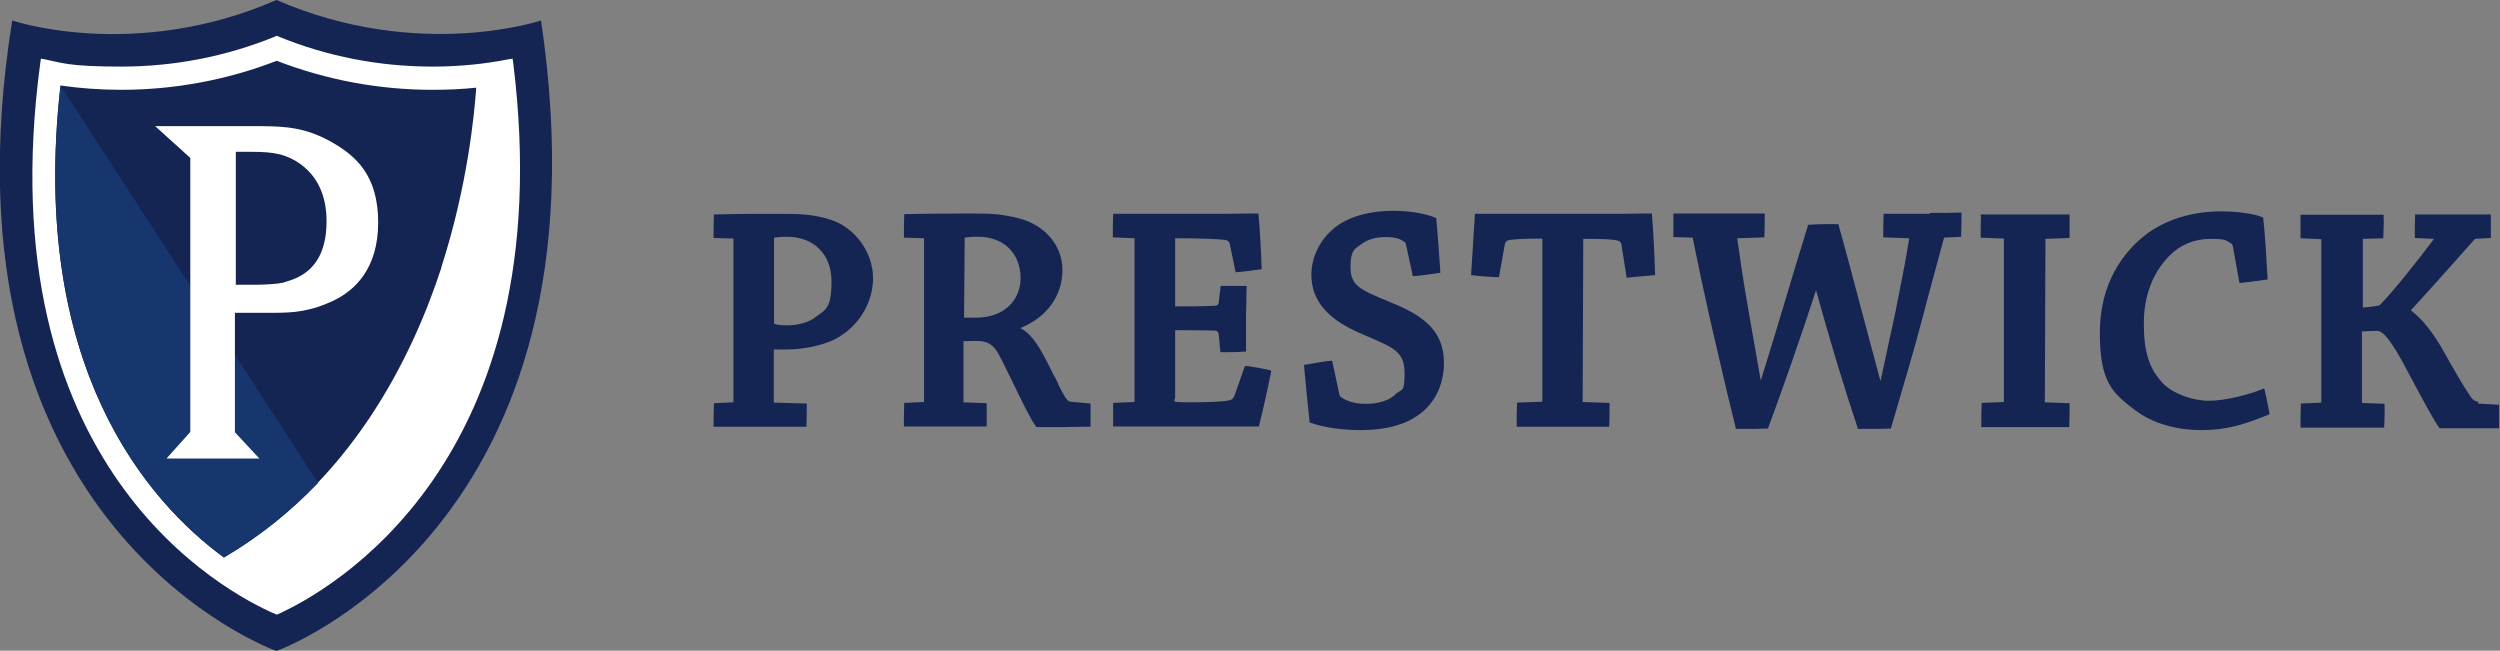 <?xml version="1.0" encoding="UTF-8"?>
<svg id="Layer_2" xmlns="http://www.w3.org/2000/svg" version="1.1" viewBox="0 0 818.4 213">
  <rect x="0" y="0" width="818.4" height="213" fill="#808080" stroke="none"/>
  <!-- Generator: Adobe Illustrator 29.3.1, SVG Export Plug-In . SVG Version: 2.1.0 Build 151)  -->
  <defs>
    <style>
      .st0 {
        fill: #152553;
      }

      .st1 {
        fill: #fff;
      }

      .st2 {
        fill: #17366d;
      }
    </style>
  </defs>
  <g id="Layer_1-2">
    <g>
      <path class="st0" d="M271.5,71.8c-5.5-1.7-9.9-1.8-16.5-1.8s-12.7,0-20.8.2h-.5v.5c-.1,2.1-.1,4.4-.1,6.7v.5l6.5.2v53.6l-6.4.3v.5c-.1,2.1-.1,4.5-.1,6.6v.6h30.4v-.5c.1-2.1.1-4.5.1-6.6v-.5l-10.8-.3v-17.4c1.1,0,2.8,0,4.2,0,5.3,0,11.1-1.2,15.1-3,7.9-3.7,13.2-11.8,13.2-20.3s-5.9-16.8-14.3-19.3h0ZM266.9,103.9c-2.3,1.7-5.8,2.6-9.3,2.6s-4.1-.5-4.2-.6v-28.1c.7-.1,2-.3,4.1-.3,8.9,0,14.7,5.7,14.7,14.6s-1.9,9.3-5.4,11.8h0Z"/>
      <path class="st0" d="M346.5,125.8c-.6-1.2-1.1-2.3-1.7-3.3-4-8-6.5-12.9-10.8-15.1,8.7-3.5,13.8-10.6,13.8-19s-6.2-14.9-14.2-16.9c-5.8-1.5-9.3-1.6-15.1-1.6s-13.5,0-22,.2h-.5v.5c-.1,2.2-.1,4.5-.1,6.7v.5l6.6.2v53.6c-.1,0-6.5.3-6.5.3v.5c-.1,2.2-.1,4.4-.1,6.6v.6h27.1v-.6c0-1.1,0-2.2,0-3.3,0-1.1,0-2.2,0-3.2v-.5l-7.6-.3v-20c.6,0,1.7-.1,4.1-.1,3.8,0,5.6,1.1,7.5,4.5,1.1,2,2.6,5.2,4.3,8.6,2.7,5.6,5.7,11.9,7.8,14.9l.2.2h.3c.8,0,2.6,0,4.4,0,2,0,4.1,0,5.1,0,2.2-.1,5.3-.1,7.4-.1h.5v-.6c0-1.1,0-2.2,0-3.3,0-1.1,0-2.2,0-3.2v-.5l-6.5-.6c-.9,0-1.7-.9-4.1-5.7h0ZM334.1,91.1c0,6.4-4.6,12.9-14.7,12.9s-3.1,0-3.8,0l.2-26.2c.6-.1,1.9-.3,4.3-.3,8.5,0,14,5.4,14,13.7h0Z"/>
      <path class="st0" d="M407.9,119.9h-.4c0,0-3.3,9.4-3.3,9.4-.4,1.1-.8,1.5-1.6,1.7-1.4.4-5.5.7-12.8.7s-5.1-.3-5.1-1.7v-21.9c4.7,0,8.9,0,12.7.1,1.1,0,1.5.4,1.6,1.6l.5,5.5h.5c2.5,0,5,0,7.4-.2h.5v-10.5c0-1.7,0-3.5.1-5.2,0-1.8,0-3.5.1-5.2v-.6s-.6,0-.6,0c-.8,0-1.5,0-2.3,0-1.6,0-3.4,0-5.1,0h-.5s-.6,5-.6,5c0,1.1-.5,1.5-1.5,1.5-4.3.2-8.3.2-12.8.2v-22.3h1.8c6.9,0,12.2.3,14.3.5,1.4.2,1.6.7,1.8,1.5l1.9,9.1h.5c2.4-.2,5.2-.6,7.5-.9h.5c0,0,0-.6,0-.6-.2-5.8-.5-11.6-1-17.2v-.5h-.6c-2.4,0-5.3,0-9.7.1h-37.3v.5c-.1,2.1-.1,4.4-.1,6.7v.5l7.1.3v53.6l-7,.3v.5c0,1,0,2.1,0,3.2,0,1.1,0,2.3,0,3.4v.6h.5c1.9,0,4,0,6.2,0,2.3,0,4.8,0,7.2,0,9,0,17.9,0,24.5,0,4,0,7.1,0,9,0h.4v-.4c1.3-5.2,2.6-10.9,3.9-17.4v-.5c.1,0-.4-.1-.4-.1-2.9-.7-5.4-1.1-7.6-1.4h0ZM371.4,131.7h0v.6-.6Z"/>
      <path class="st0" d="M455.1,98.9c-10.3-4.2-13-5.5-13-11.6s2.1-6.1,3.3-7.2c2-1.6,4.8-2.5,8.1-2.5s5,.6,6.4,1.7c.1.1.3.3.4.9l2.2,10.2h.5c2.1-.2,4.4-.5,6.4-.8l2.1-.3v-.5c-.4-5.9-.8-11.7-1.3-17.1v-.3s-.3-.1-.3-.1c-2.8-1.3-8.4-2.3-13.7-2.3-8.2,0-15.2,2.1-19.6,5.8-4.6,3.9-7.3,9.4-7.3,15.2,0,11.1,9.4,16.4,17.6,19.8l1.2.5c8.3,3.6,11.7,5,11.7,11.8s-.9,5-2.9,6.9c-1.9,2-5.6,3.2-9.6,3.2s-6.4-.9-8.3-2.2c-.2-.1-.4-.4-.5-.7l-2.4-11.2h-.5c-2.2.2-5,.7-8.2,1.3h-.5c0,0,.2,2.6.2,2.6.5,5.2,1,10.6,1.6,16v.3s.4.1.4.1c4.1,1.6,11.1,2.4,16,2.4,9.1,0,15.7-1.9,20.6-6,4.5-3.8,7-9.5,7-16,0-10.7-7-15.6-17.4-19.8h0Z"/>
      <path class="st0" d="M540.8,70.4v-.5h-.5c-2.2,0-5.3,0-9.5.1h-37.7c-2.3,0-4.5,0-6.4,0-1.4,0-2.5,0-3.4,0h-.5v.5c-.2,3.2-.4,6.4-.6,9.6-.2,3.2-.4,6.4-.6,9.5v.5s.5,0,.5,0c2.2.3,4.6.5,6.9.6h1.7c0,.1,1.9-10.6,1.9-10.6.2-.8.4-1.4,1.9-1.6,2-.2,4-.4,10.4-.4v53.4l-8.3.3v.5c-.1,2.2-.1,4.5-.1,6.8v.6h.5c2.4,0,5,0,7.5,0,2.5,0,5,0,7.3,0s5.3,0,7.9,0c2.4,0,4.7,0,6.6,0h.5v-.5c.1-2.2.1-4.6.1-6.8v-.5l-8.8-.3.2-53.4c6.6,0,8.4.1,10.5.4,1.5.2,1.8.6,2,1.5l1.7,10.8h.5c1.3-.2,2.6-.3,3.9-.4,1.5-.1,3-.3,4.4-.4h.5c0,0,0-.6,0-.6-.2-6.5-.5-12.9-1-19h0Z"/>
      <path class="st0" d="M631.9,70h-15.3v.5c-.1,2.1-.1,4.5-.1,6.7v.5l8.5.3c-.9,6.1-2.9,16-4.2,22.5l-.2,1.1c-1.5,6.7-3.2,15-5,23.2-1.9-7.1-4.3-16-6.6-24.7-2.6-9.9-5.1-19.3-7.1-26.3v-.4c-.1,0-.5,0-.5,0-2.2-.1-8,0-9.3.2h-.3c0,0,0,.4,0,.4-1.8,5.7-4.4,14.4-7.2,23.7-3,10-6.1,20.3-8.2,26.9-1-5.7-1.9-10.9-2.8-16-.6-3.3-1.1-6.5-1.7-9.8-1.3-7.4-2.5-15.6-3.2-20.8l8.9-.3v-.5c.1-2.2.1-4.6.1-6.7v-.6h-29.9v.6c0,1,0,2.1,0,3.2,0,1.1,0,2.3,0,3.4v.5l6.3.2s0,0,0,0c1.8,9,3.7,17.8,5.6,26.3,2.4,10.3,5.2,22.7,8.5,35.9v.4h.5c3.9,0,8.2,0,9.8-.1h.3s.1-.4.1-.4c5.2-14.1,10.8-30.1,15.6-44.9,4.5,16.3,8.9,31,13.6,45v.4h.5c4.6,0,8.6,0,10-.1h.4s.1-.4.1-.4c4.1-13.8,7.5-25.5,10-34.9,1.3-4.9,2.5-9.6,3.9-14.6,1.1-4,2.2-8.2,3.4-12.6l5.6-.3v-.5c.1-2.2.1-4.6.1-6.8v-.6h-.6c-2.9.1-6.6.1-9.8.1h0Z"/>
      <path class="st0" d="M648.5,70.6c-.1,2.1-.1,4.4-.1,6.7v.5l7.6.3v53.5l-7.3.3v.5c-.1,2.2-.1,4.5-.1,6.8v.6h.5c2.1,0,4.4,0,6.8,0,2.4,0,4.9,0,7.1,0s5,0,7.5,0c2.3,0,4.5,0,6.4,0h.5v-.5c.1-2.2.1-4.6.1-6.8v-.5l-8.1-.3.2-53.5,7.9-.3v-.5c0-1.1,0-2.2,0-3.3,0-1.1,0-2.3,0-3.3v-.6h-29.1v.5s0,0,0,0Z"/>
      <path class="st0" d="M741.4,127.8l-.2-.6-.6.2c-4.5,1.8-12.2,3.8-17.5,3.8s-11.8-2.3-15.1-5.8c-4.4-4.6-6.2-10.2-6.2-19.4s2.9-16.7,8.4-22.3c3.5-3.6,8.2-5.5,13.4-5.5s5.1.5,6.9,1.6c.1,0,.4.4.5,1.1l2.1,11.7h.5c2.2-.2,4.3-.5,6.4-.8l2.3-.3v-.5c-.4-7.4-.8-13.8-1.4-19.5v-.3s-.3-.1-.3-.1c-2.9-1.2-8.2-1.9-13.8-1.9s-16.3,1.1-25.1,8.2c-6.5,5.3-14.3,15.1-14.3,31.6s4.4,19.8,11.7,25.4c5.5,4.1,13.2,6.4,21.6,6.4s14-1.9,21.8-5l.4-.2v-.4c-.3-1.8-.8-4.3-1.5-7.3h0Z"/>
      <path class="st0" d="M811.4,131.5c-1.3,0-2.2-.8-3.2-2.5-2.2-3.4-4.1-6.7-5.9-9.8-.6-1.2-1.3-2.3-1.9-3.4-3.5-6.4-7.3-11.3-11.2-14.2h0c7-7.6,13.8-15.3,21-23.4l5.2-.3v-.5c0-1.1,0-2.2,0-3.4,0-1.1,0-2.3,0-3.2v-.6h-24.8v.5c-.1,2.1-.1,4.5-.1,6.7v.5l6.3.3c-5,6.7-13.8,17.8-17.9,21.8-1.5.3-3.3.5-5.4.7v-22.5c0,0,0,0,0,0l6.7-.2v-.5c.1-2.1.2-4.6.1-6.7v-.5h-27.2v.6c0,1,0,2.1,0,3.2,0,1.1,0,2.3,0,3.4v.5l6.8.3v53.5l-6.7.3v.5c-.1,2.2-.1,4.5-.1,6.8v.6h.5c1.9,0,4.1,0,6.3,0,2.3,0,4.7,0,6.8,0s5,0,7.4,0c2.2,0,4.2,0,5.9,0h.5v-.5c.1-2.4.2-4.7.1-6.8v-.5s-7.4-.3-7.4-.3v-23.4c1.4,0,3.4-.2,4.9-.2s4,1.4,10.7,14.5c.7,1.3,1.5,2.7,2.2,4.1,2.8,5.2,5.7,10.6,7.5,13.1l.2.2h.3c1,0,2.6,0,4.2,0,1.7,0,3.4,0,4.6,0s3.3,0,5.1,0c1.7,0,3.4,0,4.7,0h.5v-.6c0-1.1,0-2.2,0-3.3,0-1.1,0-2.3,0-3.3v-.5l-7-.4h0Z"/>
      <g>
        <g>
          <path class="st0" d="M177.1,6.7c24.9,166.8-86.6,206.4-86.6,206.4,0,0-113.2-39.9-86.5-206.4,0,0,39.9,13.6,86.5-6.7,46.6,20.2,86.6,6.7,86.6,6.7Z"/>
          <path class="st1" d="M168,20.5l-.2-1.3-1.3.2c-8,1.6-16.4,2.4-24.9,2.4-17.4,0-34.5-3.3-50.6-9.9l-.4-.2-.4.2c-16.1,6.6-33.2,9.9-50.6,9.9s-19.5-1.3-25-2.4l-1.2-.2-.2,1.3C-4.6,153.1,74.1,194.1,90.1,201l.5.2.5-.2c15.7-7.1,93.2-48.9,76.9-180.5h0ZM144.6,87.3c-9.8,30.1-30,71-71.3,95.2C48.5,164.3,9.4,120.2,19.8,28c6.5.9,13.1,1.4,19.8,1.4,17.5,0,34.7-3.2,51-9.5,16.3,6.3,33.5,9.5,51,9.5,4.8,0,9.6-.2,14.3-.7-.6,8.5-2.8,32-11.4,58.7h0Z"/>
          <path class="st2" d="M75.7,141.8l6.4,6.9h-24.7l6.2-6.9v-46.2L19.8,28h0c-10.4,92.3,28.7,136.3,53.5,154.5,11.9-7,22.1-15.3,30.8-24.4l-28.3-43.7v27.5h0Z"/>
        </g>
        <path class="st1" d="M54.6,150l7.7-8.6V51.7l-11.5-10.4h35.1c7.4.1,14.4.3,23.5,5.7,7.1,4.2,14.4,10.5,14.4,25.8s-7.8,22.2-14.2,25.4c-8,3.9-13.9,4.2-19.9,4.2h-12.8v39.1l8,8.6h-30.3,0ZM77.1,93.2c2.7,0,5.8,0,7.4,0s6.1-.2,7.7-.6h.3c.2,0,.3-.1.5-.2,4.2-1.2,13.9-3.9,13.9-20s-11.1-21-15.9-22c-2.2-.5-4.9-.7-8.5-.7s-3.3,0-5.3,0v23c0,6.7,0,13.5,0,20.2h0Z"/>
      </g>
    </g>
  </g>
</svg>